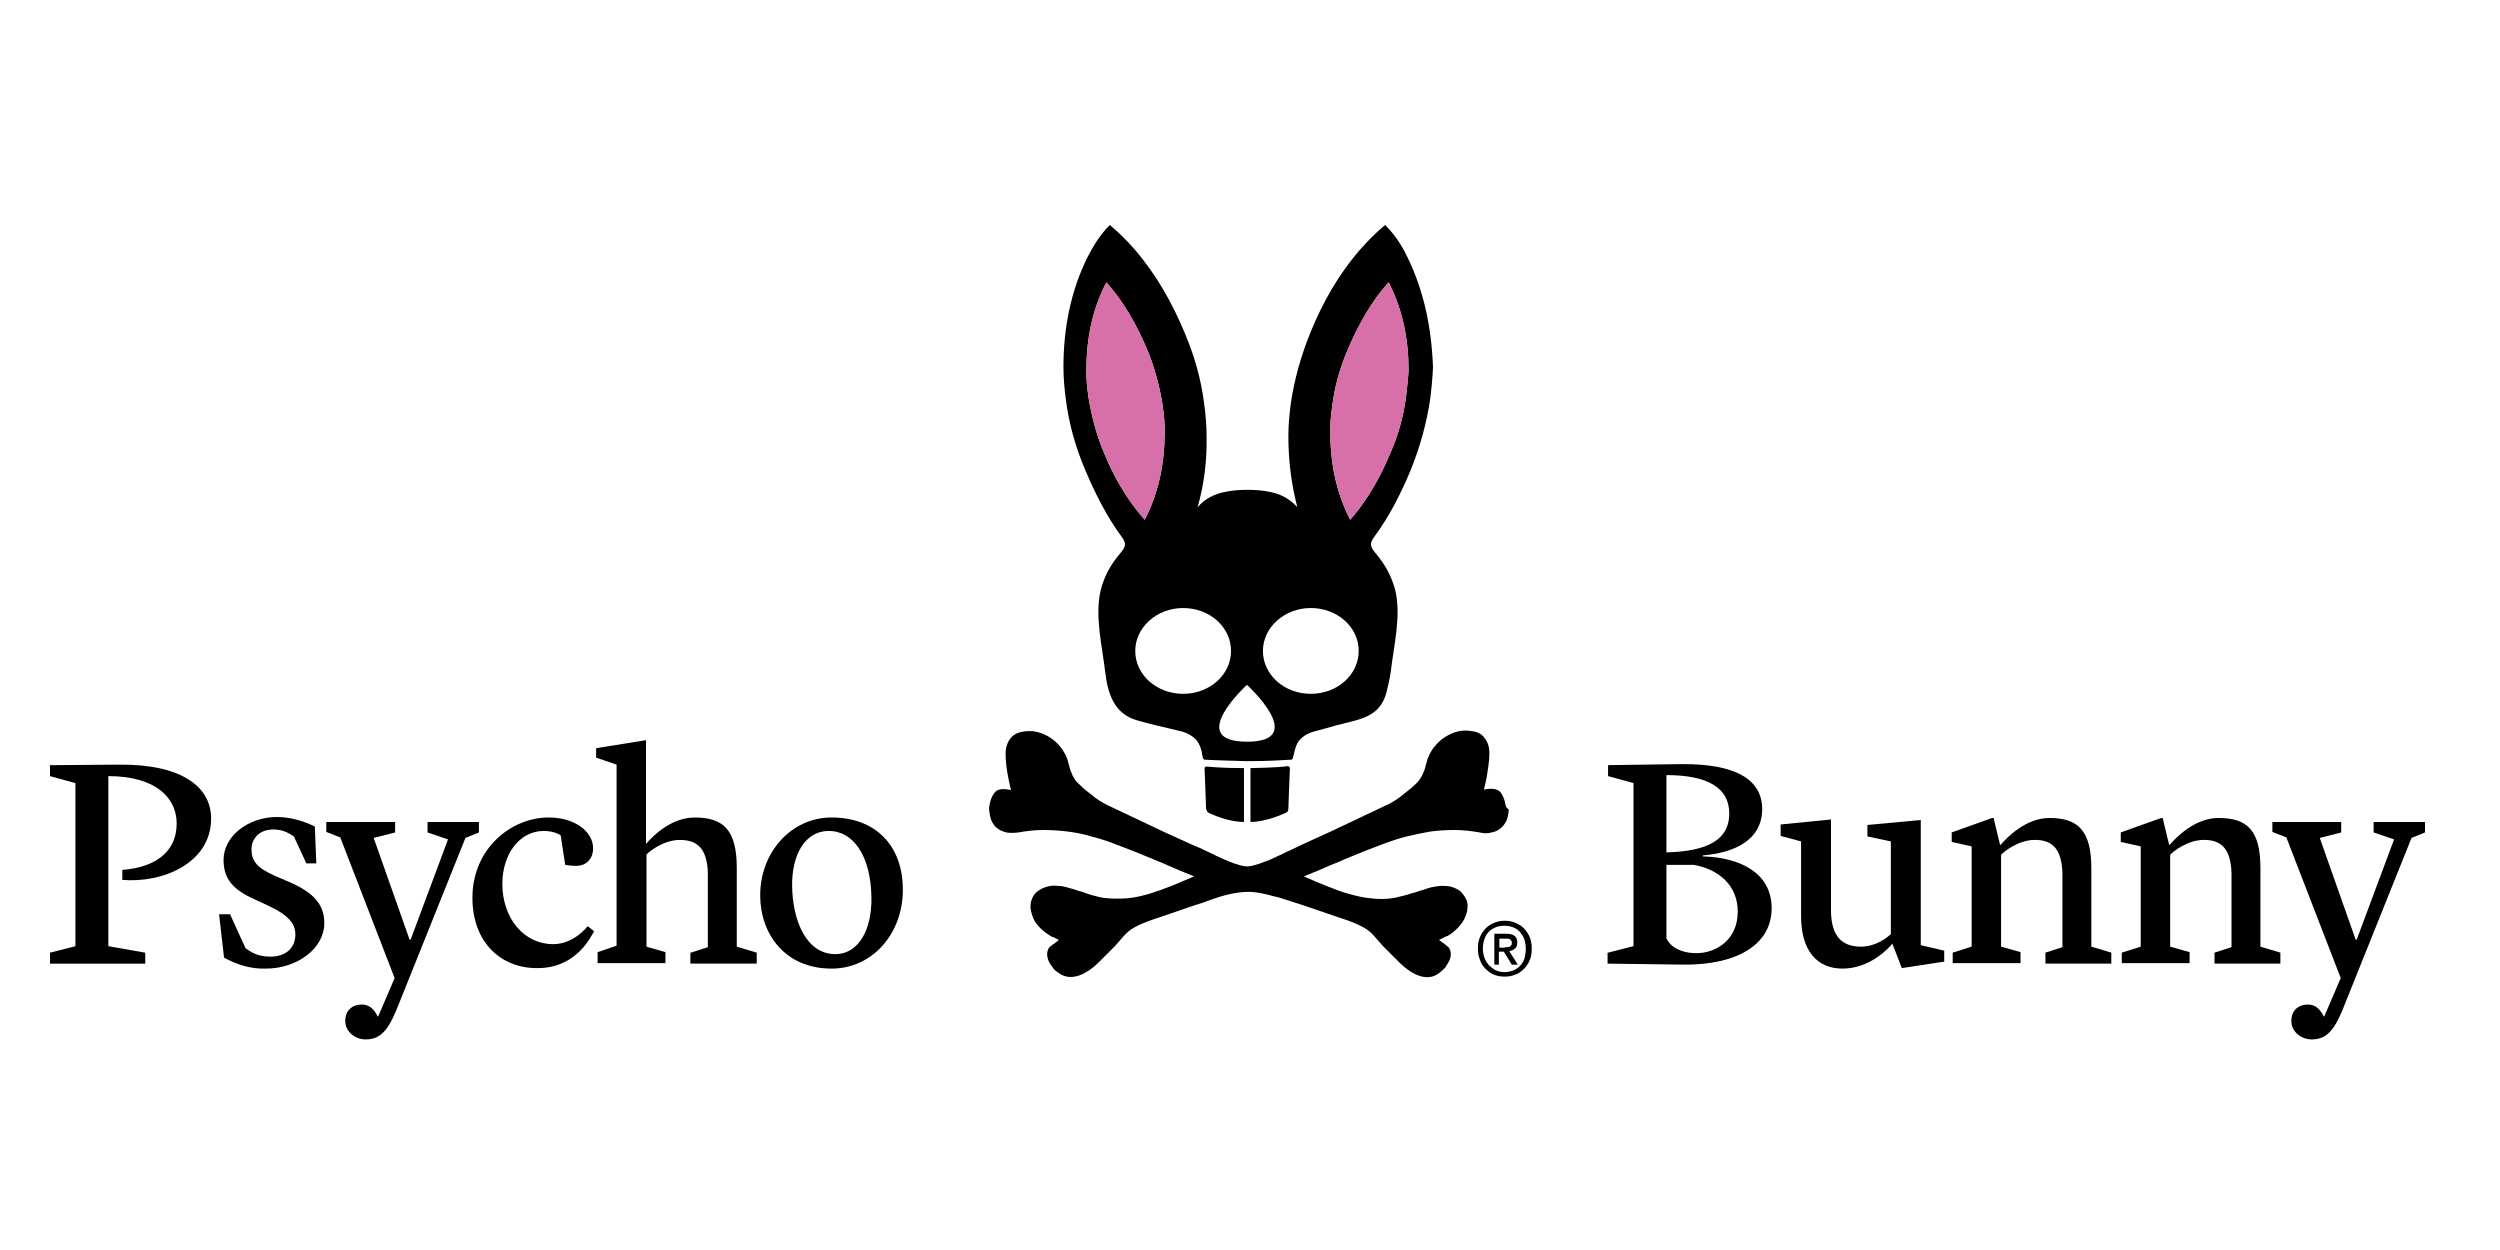 <svg width="100" height="50" viewBox="0 0 100 50" fill="none" xmlns="http://www.w3.org/2000/svg">
<path d="M7.067 32.94C7.067 31.943 6.269 31.045 4.334 31.045V37.848L5.81 38.107V38.546H2V38.107L3.017 37.848V31.324L2 31.045V30.606L4.793 30.586C7.187 30.566 8.444 31.424 8.444 32.741C8.444 34.536 6.489 35.334 4.893 35.195V34.796C6.209 34.696 7.067 34.078 7.067 32.94Z" fill="black"/>
<path d="M8.962 38.306L8.763 36.57H9.202L9.82 37.926C10.02 38.066 10.279 38.266 10.818 38.266C11.416 38.266 11.815 37.926 11.815 37.388C11.815 36.949 11.556 36.61 10.698 36.211L10.179 35.971C9.322 35.592 8.942 35.153 8.942 34.395C8.942 33.438 9.94 32.68 11.077 32.68C11.576 32.68 12.095 32.819 12.593 33.059L12.653 34.535H12.254L11.755 33.458C11.596 33.358 11.356 33.178 10.937 33.178C10.379 33.178 10.06 33.538 10.06 33.976C10.06 34.435 10.279 34.715 10.997 35.034L11.556 35.273C12.633 35.732 12.972 36.251 12.972 36.929C12.972 37.946 11.875 38.744 10.638 38.744C9.98 38.764 9.441 38.565 8.962 38.306Z" fill="black"/>
<path d="M17.102 33.298V32.879H19.157V33.298L18.618 33.517L15.985 40.081C15.586 41.118 15.286 41.577 14.628 41.577C14.189 41.577 13.81 41.258 13.81 40.839C13.81 40.42 14.089 40.181 14.468 40.181C14.788 40.181 14.967 40.38 15.107 40.659H15.127L15.785 39.123L13.611 33.497L13.052 33.278V32.879H15.805V33.298L14.947 33.517L16.384 37.587H16.424L17.92 33.577L17.102 33.298Z" fill="black"/>
<path d="M18.897 35.911C18.897 33.936 20.453 32.699 21.95 32.699C22.987 32.699 23.725 33.258 23.725 33.936C23.725 34.315 23.486 34.634 23.047 34.634C22.807 34.634 22.608 34.594 22.608 34.594L22.428 33.417C22.408 33.398 22.169 33.238 21.75 33.238C20.773 33.238 20.094 34.175 20.094 35.352C20.094 36.729 20.952 37.766 22.129 37.766C22.967 37.766 23.506 37.048 23.506 37.048L23.765 37.248C23.665 37.407 23.087 38.724 21.511 38.724C20.074 38.744 18.897 37.727 18.897 35.911Z" fill="black"/>
<path d="M27.635 38.106L28.314 37.886V34.894C28.274 34.056 27.994 33.597 27.196 33.597C26.558 33.597 25.999 34.036 25.86 34.176V37.867L26.618 38.086V38.525H23.905V38.086L24.663 37.827V30.585L23.845 30.306V29.927L25.84 29.607V33.757C26.079 33.478 26.817 32.7 27.795 32.7C28.932 32.7 29.471 33.198 29.471 34.715V37.867L30.269 38.106V38.545H27.615V38.106" fill="black"/>
<path d="M30.408 35.811C30.408 34.076 31.665 32.699 33.261 32.699C34.997 32.699 36.114 33.796 36.114 35.592C36.114 37.347 34.897 38.744 33.261 38.744C31.406 38.744 30.408 37.367 30.408 35.811ZM33.441 38.165C34.358 38.145 34.877 37.168 34.857 35.911C34.837 34.215 34.119 33.218 33.121 33.238C32.184 33.258 31.665 34.215 31.685 35.452C31.705 36.809 32.244 38.185 33.441 38.165Z" fill="black"/>
<path d="M64.323 38.106L65.34 37.846V31.323L64.323 31.044V30.605L67.255 30.565C69.39 30.545 70.487 31.163 70.487 32.36C70.487 33.617 69.35 34.116 68.113 34.216V34.256C69.569 34.295 70.866 34.894 70.866 36.33C70.866 37.767 69.51 38.605 67.335 38.585L64.303 38.545V38.106M66.657 34.096C67.834 34.056 69.17 33.837 69.17 32.54C69.17 31.503 68.293 31.004 66.657 31.004V34.096ZM66.657 34.595V37.527C66.796 37.867 67.235 38.126 67.854 38.126C68.672 38.126 69.51 37.567 69.51 36.47C69.51 35.413 68.751 34.774 67.754 34.595H66.657Z" fill="black"/>
<path d="M75.694 37.747C75.514 37.966 74.776 38.744 73.699 38.744C72.681 38.744 72.043 38.026 72.043 36.65V33.657L71.225 33.438V32.979L73.24 32.779V36.47C73.26 37.428 73.659 37.866 74.437 37.866C75.055 37.866 75.494 37.487 75.634 37.368V33.657L74.696 33.458V32.999L76.831 32.799V37.807L77.769 38.026V38.465L76.073 38.724L75.694 37.747Z" fill="black"/>
<path d="M78.108 38.105L78.866 37.866V33.856L78.068 33.676V33.297L79.684 32.719H79.744L80.003 33.796H80.023C80.262 33.517 81.02 32.719 81.978 32.719C83.115 32.719 83.654 33.218 83.654 34.734V37.866L84.452 38.105V38.544H81.818V38.105L82.497 37.886V34.893C82.457 34.055 82.177 33.596 81.4 33.596C80.741 33.596 80.163 34.055 80.043 34.195V37.866L80.821 38.085V38.524H78.108V38.105Z" fill="black"/>
<path d="M84.871 38.105L85.629 37.866V33.856L84.831 33.676V33.297L86.447 32.719H86.507L86.766 33.796H86.786C87.025 33.517 87.783 32.719 88.741 32.719C89.898 32.719 90.417 33.218 90.417 34.734V37.866L91.215 38.105V38.544H88.581V38.105L89.26 37.886V34.893C89.22 34.055 88.94 33.596 88.162 33.596C87.504 33.596 86.925 34.055 86.806 34.195V37.866L87.584 38.085V38.524H84.871V38.105Z" fill="black"/>
<path d="M94.945 33.298V32.879H97V33.298L96.461 33.517L93.828 40.081C93.429 41.118 93.13 41.577 92.471 41.577C92.032 41.577 91.653 41.258 91.653 40.839C91.653 40.42 91.933 40.181 92.312 40.181C92.631 40.181 92.811 40.38 92.95 40.659H92.97L93.629 39.123L91.454 33.497L90.895 33.278V32.879H93.648V33.298L92.791 33.517L94.227 37.587H94.267L95.763 33.577L94.945 33.298Z" fill="black"/>
<path d="M61.27 37.947C61.27 38.107 61.25 38.266 61.191 38.406C61.131 38.546 61.051 38.665 60.951 38.765C60.851 38.865 60.732 38.945 60.612 38.985C60.472 39.044 60.333 39.064 60.193 39.064C60.033 39.064 59.894 39.044 59.754 38.985C59.614 38.925 59.515 38.845 59.415 38.745C59.315 38.645 59.235 38.526 59.196 38.386C59.136 38.246 59.116 38.107 59.116 37.947C59.116 37.788 59.136 37.628 59.196 37.488C59.255 37.349 59.335 37.229 59.435 37.129C59.535 37.03 59.654 36.95 59.774 36.91C59.914 36.85 60.053 36.83 60.193 36.83C60.333 36.83 60.472 36.85 60.612 36.91C60.752 36.97 60.851 37.03 60.951 37.129C61.051 37.229 61.131 37.349 61.191 37.488C61.25 37.648 61.27 37.788 61.27 37.947ZM61.031 37.947C61.031 37.808 61.011 37.688 60.971 37.568C60.931 37.449 60.871 37.369 60.791 37.269C60.712 37.189 60.632 37.129 60.512 37.089C60.412 37.05 60.293 37.03 60.173 37.03C60.053 37.03 59.934 37.05 59.834 37.089C59.734 37.129 59.634 37.189 59.555 37.269C59.475 37.349 59.415 37.449 59.375 37.568C59.335 37.688 59.315 37.808 59.315 37.947C59.315 38.067 59.335 38.187 59.375 38.306C59.415 38.426 59.475 38.506 59.555 38.606C59.634 38.685 59.714 38.745 59.814 38.805C59.914 38.845 60.033 38.885 60.173 38.885C60.293 38.885 60.392 38.865 60.512 38.825C60.612 38.785 60.712 38.725 60.791 38.645C60.871 38.566 60.931 38.466 60.971 38.366C61.011 38.227 61.031 38.087 61.031 37.947ZM59.974 38.586H59.774V37.349H60.233C60.373 37.349 60.492 37.369 60.572 37.429C60.652 37.488 60.692 37.568 60.692 37.708C60.692 37.828 60.652 37.907 60.592 37.947C60.532 38.007 60.452 38.027 60.373 38.047L60.712 38.586H60.472L60.153 38.067H59.954V38.586H59.974ZM60.193 37.887C60.233 37.887 60.273 37.887 60.293 37.887C60.333 37.887 60.353 37.867 60.392 37.867C60.412 37.847 60.432 37.828 60.452 37.808C60.472 37.788 60.472 37.748 60.472 37.708C60.472 37.668 60.472 37.648 60.452 37.628C60.432 37.608 60.412 37.588 60.392 37.568C60.373 37.548 60.333 37.548 60.313 37.548C60.273 37.548 60.253 37.548 60.213 37.548H59.974V37.907H60.193V37.887Z" fill="black"/>
<path fill-rule="evenodd" clip-rule="evenodd" d="M56.283 10.257C56.063 9.798 55.784 9.379 55.405 9C55.046 9.299 54.727 9.618 54.428 9.958C53.55 10.955 52.911 12.092 52.413 13.309C52.034 14.247 51.774 15.184 51.635 16.122C51.575 16.561 51.535 17 51.535 17.439C51.535 18.436 51.655 19.374 51.894 20.291C51.595 19.952 51.216 19.753 50.777 19.673C50.498 19.613 50.198 19.593 49.899 19.593C49.6 19.593 49.3 19.613 49.021 19.673C48.582 19.753 48.183 19.952 47.904 20.291C48.163 19.374 48.283 18.436 48.263 17.439C48.263 17 48.223 16.561 48.163 16.122C48.044 15.184 47.784 14.247 47.385 13.309C46.887 12.112 46.248 10.975 45.37 9.958C45.071 9.618 44.752 9.299 44.393 9C44.014 9.379 43.755 9.798 43.515 10.257C42.837 11.613 42.538 13.11 42.538 14.686C42.538 15.124 42.578 15.563 42.637 16.002C42.757 16.94 43.016 17.878 43.415 18.815C43.814 19.753 44.273 20.671 44.892 21.508C44.991 21.648 45.011 21.728 44.991 21.828C44.971 21.927 44.912 22.007 44.832 22.107C44.433 22.566 44.173 23.044 44.034 23.583C43.775 24.62 44.094 25.877 44.213 26.915C44.313 27.753 44.572 28.551 45.47 28.81C46.069 28.989 46.687 29.109 47.306 29.269C47.505 29.329 47.685 29.428 47.824 29.568L47.844 29.588C48.004 29.788 48.064 30.007 48.084 30.166C48.103 30.286 48.123 30.386 48.183 30.386C48.443 30.406 49.201 30.426 49.839 30.446H49.859C49.879 30.446 49.899 30.446 49.919 30.446C49.939 30.446 49.959 30.446 49.979 30.446H49.999C50.637 30.446 51.395 30.406 51.655 30.386C51.714 30.386 51.714 30.306 51.754 30.166C51.794 30.007 51.834 29.767 51.994 29.588L52.014 29.568C52.153 29.428 52.313 29.329 52.532 29.269C52.852 29.189 53.171 29.089 53.47 29.009C54.368 28.77 55.206 28.71 55.465 27.673C55.525 27.413 55.585 27.174 55.624 26.915C55.744 25.857 56.063 24.62 55.804 23.583C55.664 23.064 55.405 22.566 55.006 22.107C54.926 22.007 54.866 21.927 54.846 21.828C54.827 21.728 54.846 21.648 54.946 21.508C55.565 20.671 56.023 19.773 56.422 18.815C56.802 17.878 57.061 16.94 57.201 16.002C57.26 15.563 57.3 15.124 57.32 14.686C57.26 13.11 56.961 11.633 56.283 10.257ZM44.154 18.097C43.854 17.379 43.655 16.621 43.535 15.863V15.843C43.475 15.484 43.455 15.145 43.455 14.825C43.455 13.529 43.695 12.411 44.213 11.374C44.233 11.354 44.233 11.334 44.253 11.294L44.273 11.314C44.912 12.032 45.43 12.91 45.889 13.987C46.188 14.706 46.388 15.464 46.508 16.222V16.242C46.567 16.601 46.587 16.94 46.587 17.259C46.587 18.556 46.348 19.673 45.829 20.71C45.809 20.73 45.809 20.75 45.789 20.79C45.749 20.75 45.71 20.691 45.67 20.651C45.071 19.952 44.572 19.114 44.154 18.097ZM47.325 27.753C46.268 27.753 45.41 26.994 45.41 26.037C45.41 25.099 46.268 24.321 47.325 24.321C48.383 24.321 49.241 25.079 49.241 26.037C49.241 26.994 48.383 27.753 47.325 27.753ZM49.879 29.668C47.385 29.668 49.879 27.393 49.879 27.393C49.879 27.393 52.373 29.668 49.879 29.668ZM52.433 27.753C51.375 27.753 50.517 26.994 50.517 26.037C50.517 25.099 51.375 24.321 52.433 24.321C53.49 24.321 54.348 25.079 54.348 26.037C54.348 26.994 53.49 27.753 52.433 27.753ZM56.243 15.863C56.143 16.621 55.944 17.379 55.624 18.097C55.206 19.114 54.707 19.952 54.128 20.651C54.088 20.691 54.048 20.75 54.009 20.79C53.989 20.77 53.989 20.75 53.969 20.71C53.45 19.673 53.211 18.536 53.211 17.259C53.211 16.94 53.231 16.621 53.29 16.242V16.222C53.39 15.464 53.59 14.726 53.909 13.987C54.368 12.91 54.886 12.032 55.525 11.314L55.545 11.294C55.565 11.314 55.565 11.334 55.585 11.374C56.103 12.411 56.343 13.549 56.343 14.825C56.323 15.164 56.283 15.484 56.243 15.863Z" fill="black"/>
<path fill-rule="evenodd" clip-rule="evenodd" d="M51.595 30.764C51.595 30.764 51.535 32.221 51.535 32.34C51.535 32.46 51.475 32.5 51.415 32.52C50.976 32.719 50.438 32.879 50.019 32.879V30.724C51.016 30.704 51.415 30.665 51.495 30.645C51.615 30.645 51.595 30.764 51.595 30.764Z" fill="black"/>
<path fill-rule="evenodd" clip-rule="evenodd" d="M49.759 30.724V32.879C49.32 32.879 48.782 32.719 48.363 32.52C48.303 32.5 48.263 32.44 48.243 32.34C48.243 32.22 48.183 30.764 48.183 30.764C48.183 30.764 48.163 30.644 48.283 30.664C48.363 30.664 48.762 30.724 49.759 30.724Z" fill="black"/>
<path d="M60.213 32.163C60.193 32.003 60.113 31.804 60.014 31.684C59.814 31.465 59.395 31.584 59.355 31.584C59.375 31.524 59.375 31.484 59.395 31.425C59.415 31.365 59.415 31.305 59.435 31.245C59.455 31.185 59.455 31.125 59.475 31.046C59.515 30.766 59.575 30.447 59.575 30.148C59.575 29.869 59.515 29.689 59.375 29.509C59.236 29.31 58.996 29.25 58.757 29.23C58.557 29.21 58.378 29.23 58.198 29.29C58.019 29.35 57.839 29.45 57.699 29.549C57.54 29.669 57.42 29.809 57.3 29.968C57.201 30.128 57.101 30.307 57.061 30.507C57.041 30.567 57.021 30.647 57.001 30.726C56.981 30.806 56.961 30.866 56.921 30.926C56.901 30.986 56.861 31.066 56.822 31.125C56.782 31.185 56.742 31.245 56.702 31.285C56.622 31.365 56.522 31.465 56.423 31.544C56.323 31.624 56.223 31.704 56.123 31.784C56.024 31.863 55.924 31.943 55.824 32.003C55.724 32.063 55.605 32.143 55.505 32.183C55.126 32.362 54.747 32.542 54.368 32.721C53.989 32.901 53.61 33.08 53.231 33.26C52.852 33.44 52.473 33.599 52.093 33.779C51.934 33.858 51.794 33.918 51.635 33.998C51.535 34.038 51.415 34.098 51.296 34.158C51.176 34.218 51.076 34.257 50.956 34.317C50.837 34.377 50.737 34.417 50.617 34.457C50.318 34.577 50.039 34.656 49.899 34.656C49.52 34.656 48.862 34.337 48.203 34.018C48.044 33.938 47.864 33.858 47.705 33.799C47.326 33.619 46.947 33.459 46.568 33.28C46.188 33.1 45.809 32.921 45.43 32.741C45.051 32.562 44.672 32.382 44.293 32.203C44.173 32.143 44.074 32.083 43.974 32.023C43.874 31.963 43.775 31.883 43.675 31.804C43.575 31.724 43.475 31.644 43.376 31.564C43.276 31.484 43.196 31.385 43.096 31.305C43.056 31.265 42.996 31.205 42.977 31.145C42.937 31.085 42.897 31.026 42.877 30.946C42.837 30.886 42.817 30.806 42.797 30.746C42.777 30.666 42.757 30.607 42.737 30.527C42.697 30.327 42.617 30.168 42.498 29.988C42.398 29.829 42.258 29.689 42.099 29.569C41.939 29.45 41.78 29.37 41.6 29.31C41.42 29.25 41.221 29.23 41.041 29.25C40.802 29.27 40.583 29.33 40.423 29.529C40.283 29.709 40.224 29.908 40.224 30.168C40.224 30.447 40.263 30.766 40.323 31.066C40.343 31.125 40.343 31.205 40.363 31.265C40.383 31.325 40.383 31.385 40.403 31.445C40.423 31.504 40.423 31.564 40.443 31.604C40.403 31.604 39.964 31.465 39.785 31.704C39.685 31.824 39.605 32.023 39.585 32.183C39.565 32.242 39.565 32.322 39.565 32.382C39.585 32.562 39.605 32.701 39.665 32.841C39.725 32.961 39.805 33.08 39.904 33.14C40.004 33.22 40.124 33.26 40.263 33.3C40.403 33.32 40.543 33.32 40.722 33.3C41.061 33.24 41.381 33.2 41.72 33.2C42.039 33.2 42.378 33.22 42.697 33.26C43.017 33.3 43.336 33.36 43.655 33.459C43.974 33.539 44.293 33.639 44.593 33.759C44.852 33.858 45.111 33.958 45.37 34.058C45.63 34.158 45.889 34.277 46.149 34.377C46.408 34.477 46.667 34.597 46.947 34.716C47.206 34.836 47.485 34.936 47.764 35.055C47.465 35.175 47.166 35.315 46.867 35.434C46.568 35.554 46.268 35.654 45.969 35.754C45.67 35.834 45.37 35.913 45.071 35.933C44.772 35.953 44.453 35.953 44.134 35.913C44.014 35.893 43.914 35.873 43.794 35.834C43.675 35.813 43.575 35.774 43.455 35.734C43.356 35.694 43.236 35.654 43.136 35.634C43.036 35.594 42.917 35.554 42.817 35.534C42.637 35.474 42.458 35.434 42.298 35.434C42.139 35.414 41.979 35.434 41.859 35.474C41.72 35.514 41.6 35.574 41.5 35.654C41.401 35.734 41.321 35.834 41.281 35.953C41.221 36.073 41.221 36.212 41.221 36.332C41.241 36.472 41.281 36.611 41.341 36.751C41.401 36.891 41.5 37.011 41.62 37.13C41.74 37.25 41.879 37.35 42.039 37.449C42.079 37.469 42.099 37.489 42.139 37.489C42.179 37.509 42.199 37.509 42.218 37.529C42.238 37.549 42.278 37.549 42.298 37.569C42.318 37.589 42.338 37.589 42.358 37.589C42.318 37.629 42.278 37.669 42.238 37.689C42.199 37.729 42.139 37.769 42.099 37.788C42.059 37.828 42.019 37.848 41.979 37.888C41.939 37.928 41.919 37.988 41.899 38.048C41.879 38.148 41.879 38.247 41.919 38.367C41.959 38.487 42.019 38.587 42.099 38.686C42.159 38.786 42.258 38.866 42.358 38.926C42.877 39.305 43.515 38.906 43.894 38.547C44.014 38.427 44.134 38.307 44.253 38.188C44.373 38.068 44.493 37.948 44.612 37.828C44.852 37.569 45.031 37.29 45.351 37.11C45.849 36.831 46.428 36.691 46.967 36.492C47.246 36.392 47.545 36.292 47.844 36.193C48.044 36.133 48.223 36.073 48.423 35.993C48.822 35.853 49.38 35.674 49.939 35.674C50.258 35.674 50.617 35.754 50.956 35.853C51.056 35.873 51.156 35.893 51.196 35.913C51.495 36.013 51.774 36.093 52.074 36.193C52.373 36.292 52.652 36.392 52.951 36.492C53.49 36.691 54.069 36.831 54.567 37.11C54.886 37.29 55.066 37.569 55.305 37.828C55.425 37.948 55.545 38.068 55.664 38.188C55.784 38.307 55.904 38.427 56.024 38.547C56.403 38.906 57.041 39.325 57.56 38.926C57.639 38.866 57.739 38.786 57.819 38.686C57.879 38.587 57.959 38.467 57.999 38.367C58.038 38.247 58.038 38.148 58.019 38.048C57.999 37.988 57.979 37.928 57.939 37.888C57.899 37.848 57.859 37.828 57.819 37.788C57.779 37.749 57.719 37.709 57.679 37.689C57.639 37.649 57.58 37.609 57.56 37.589C57.58 37.589 57.6 37.569 57.62 37.569C57.639 37.569 57.66 37.549 57.699 37.529C57.719 37.509 57.759 37.509 57.779 37.489C57.819 37.469 57.839 37.449 57.879 37.449C58.038 37.37 58.178 37.25 58.298 37.13C58.418 37.011 58.517 36.871 58.577 36.751C58.637 36.611 58.697 36.472 58.697 36.332C58.717 36.193 58.697 36.073 58.637 35.953C58.577 35.834 58.497 35.734 58.418 35.654C58.318 35.574 58.198 35.514 58.059 35.474C57.919 35.434 57.779 35.434 57.62 35.434C57.46 35.454 57.28 35.474 57.101 35.534C57.001 35.574 56.881 35.614 56.782 35.634C56.682 35.674 56.562 35.714 56.462 35.734C56.363 35.774 56.243 35.794 56.123 35.834C56.004 35.853 55.904 35.893 55.784 35.913C55.465 35.973 55.146 35.973 54.847 35.933C54.547 35.913 54.248 35.834 53.949 35.754C53.65 35.674 53.35 35.554 53.051 35.434C52.752 35.315 52.453 35.195 52.153 35.055C52.433 34.936 52.712 34.836 52.971 34.716C53.231 34.597 53.51 34.497 53.769 34.377C54.029 34.277 54.288 34.158 54.547 34.058C54.807 33.958 55.066 33.858 55.325 33.759C55.645 33.639 55.944 33.539 56.263 33.459C56.582 33.38 56.901 33.32 57.221 33.26C57.54 33.22 57.859 33.2 58.198 33.2C58.517 33.2 58.856 33.24 59.196 33.3C59.355 33.34 59.515 33.34 59.654 33.3C59.794 33.28 59.914 33.22 60.014 33.14C60.113 33.06 60.193 32.961 60.253 32.841C60.313 32.721 60.333 32.562 60.353 32.382C60.233 32.302 60.233 32.242 60.213 32.163Z" fill="black"/>
<path fill-rule="evenodd" clip-rule="evenodd" d="M44.154 18.098C43.854 17.38 43.655 16.622 43.535 15.863V15.843C43.475 15.484 43.455 15.145 43.455 14.826C43.455 13.529 43.695 12.412 44.213 11.375C44.233 11.355 44.233 11.335 44.253 11.295L44.273 11.315C44.912 12.033 45.43 12.911 45.889 13.988C46.188 14.706 46.388 15.464 46.508 16.223V16.242C46.568 16.602 46.587 16.941 46.587 17.26C46.587 18.557 46.348 19.674 45.829 20.711C45.809 20.731 45.809 20.751 45.789 20.791C45.749 20.751 45.71 20.691 45.67 20.651C45.071 19.953 44.572 19.115 44.154 18.098Z" fill="#D76FA8"/>
<path fill-rule="evenodd" clip-rule="evenodd" d="M56.243 15.863C56.143 16.622 55.944 17.38 55.624 18.098C55.206 19.115 54.707 19.953 54.128 20.651C54.088 20.691 54.048 20.751 54.009 20.791C53.989 20.771 53.989 20.751 53.969 20.711C53.45 19.674 53.211 18.537 53.211 17.26C53.211 16.941 53.23 16.622 53.29 16.242V16.223C53.39 15.464 53.59 14.726 53.909 13.988C54.368 12.911 54.886 12.033 55.525 11.315L55.545 11.295C55.565 11.315 55.565 11.335 55.585 11.375C56.103 12.412 56.343 13.549 56.343 14.826C56.323 15.165 56.283 15.484 56.243 15.863Z" fill="#D76FA8"/>
</svg>
